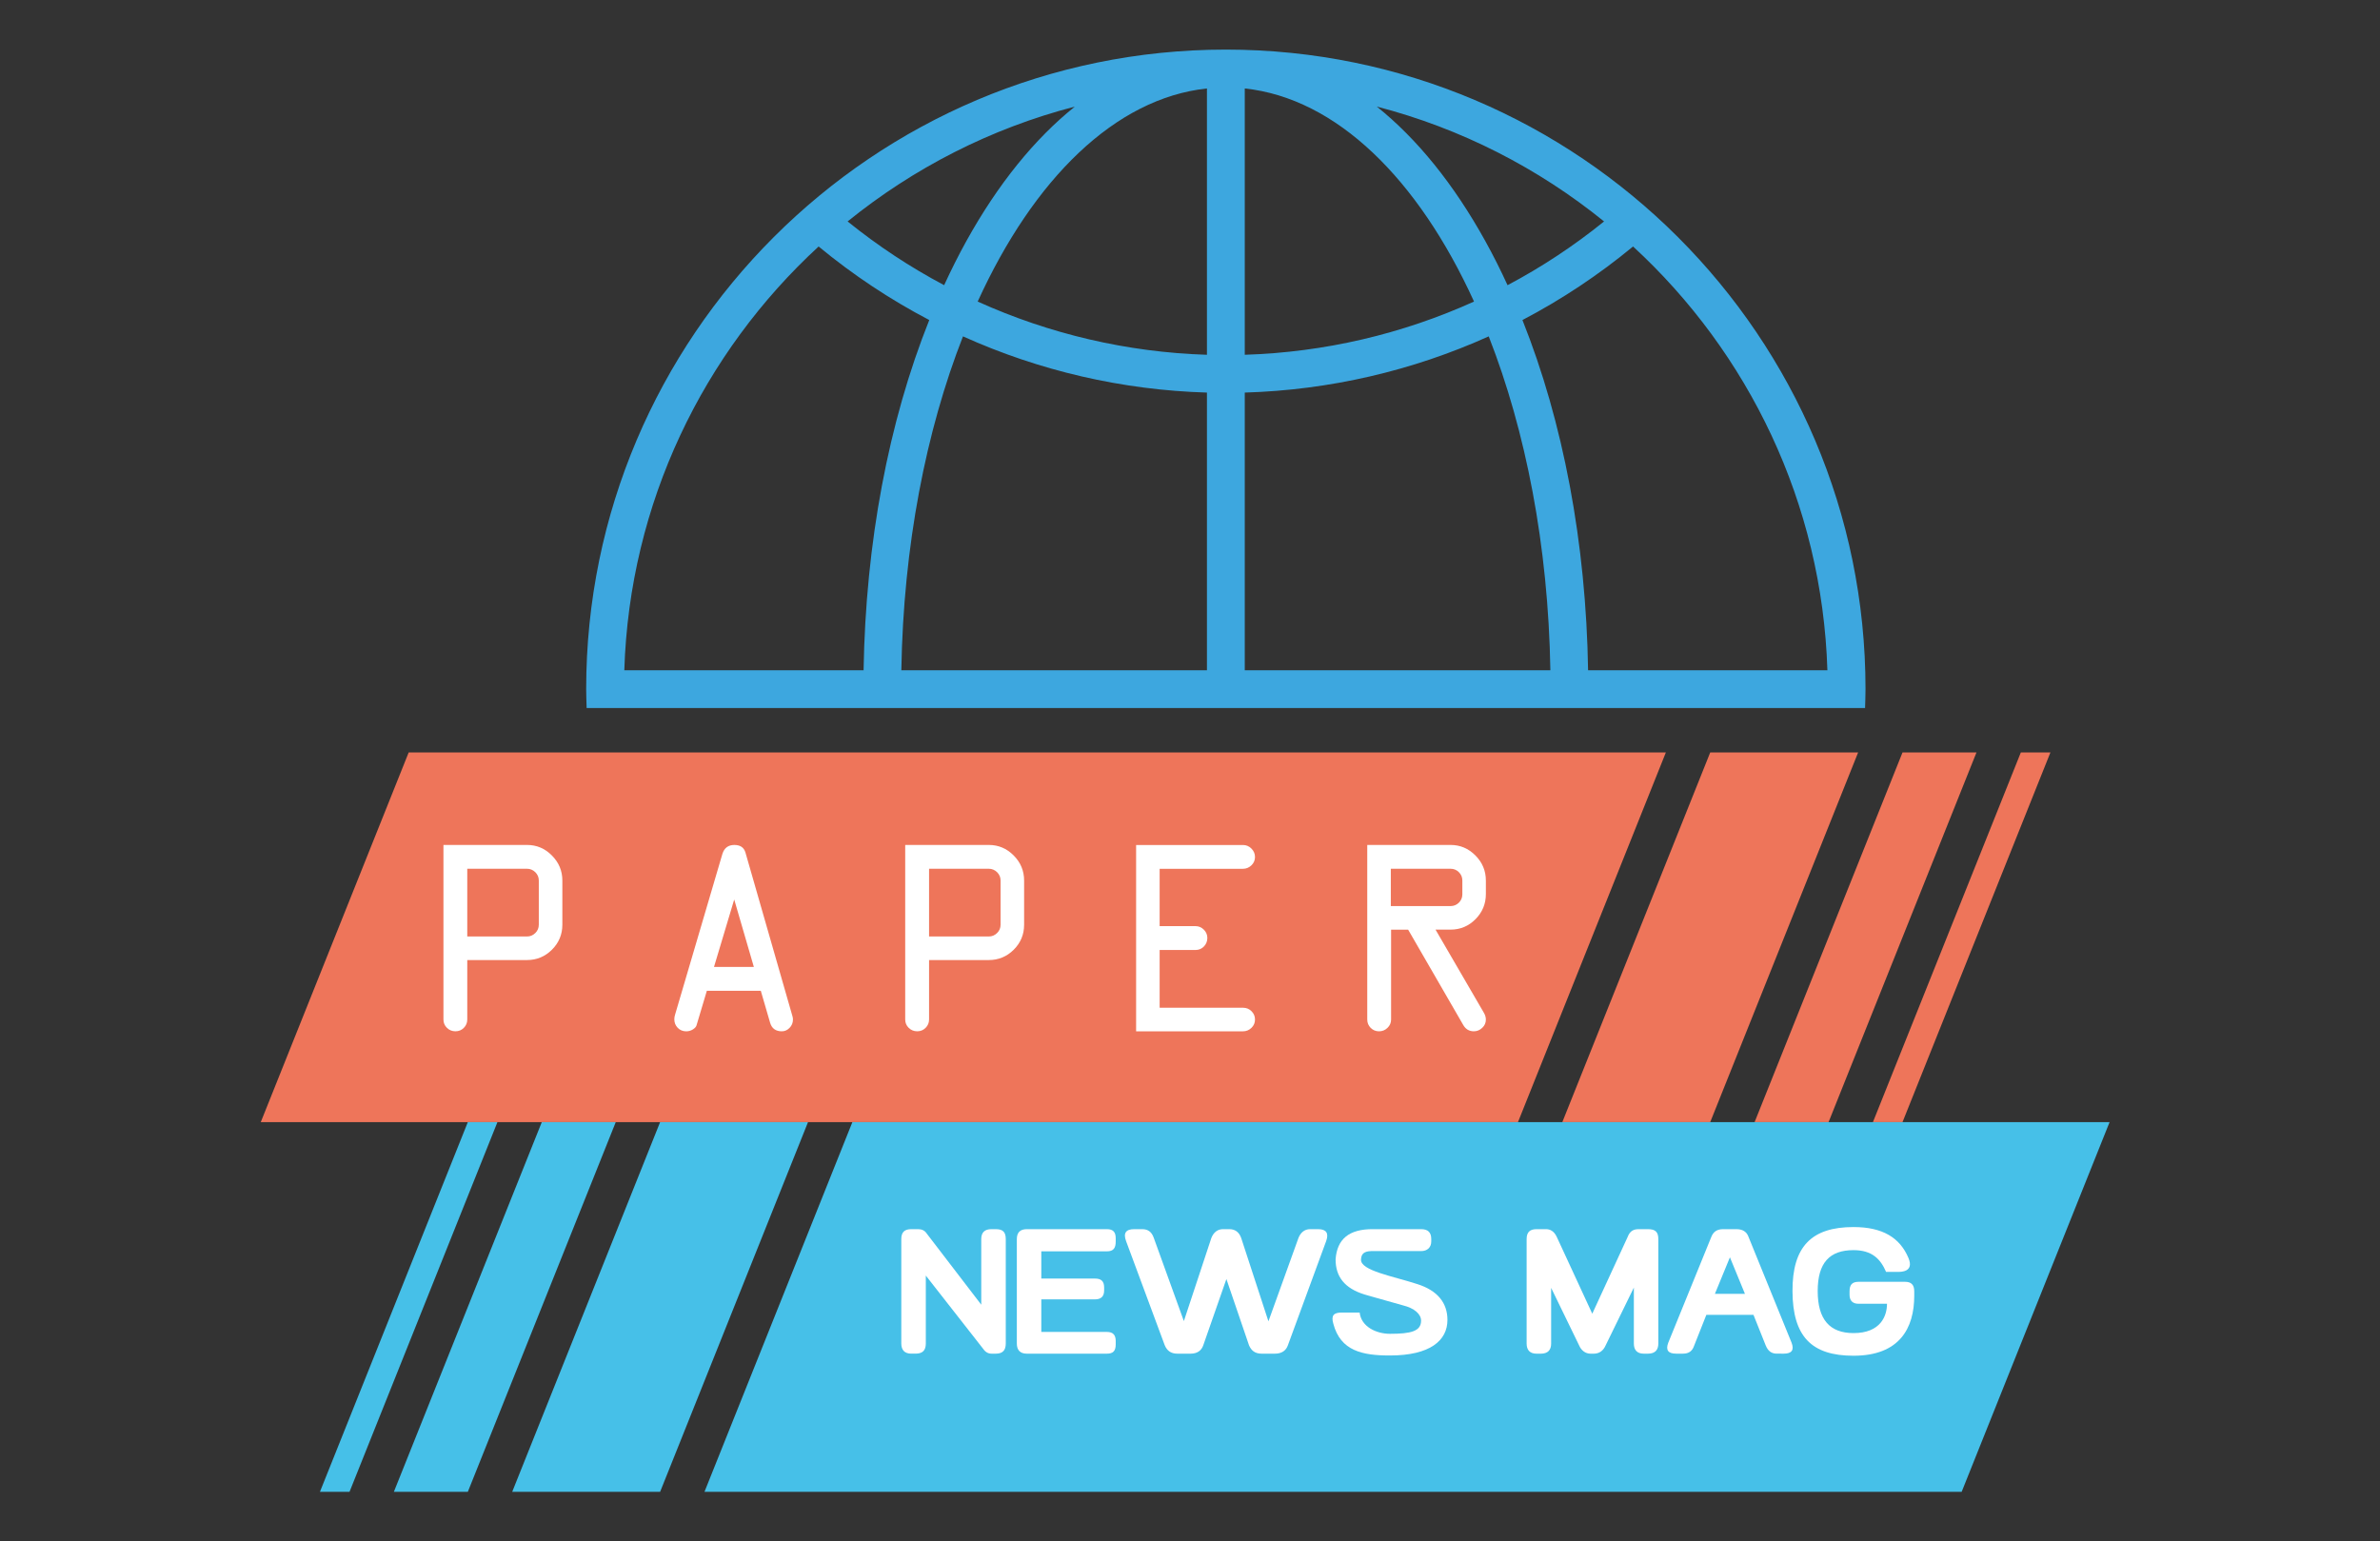 <?xml version="1.0" encoding="utf-8"?>
<!-- Generator: Adobe Illustrator 16.0.0, SVG Export Plug-In . SVG Version: 6.00 Build 0)  -->
<!DOCTYPE svg PUBLIC "-//W3C//DTD SVG 1.1//EN" "http://www.w3.org/Graphics/SVG/1.1/DTD/svg11.dtd">
<svg version="1.1" id="Calque_1" xmlns:x="http://ns.adobe.com/Extensibility/1.0/" xmlns:i="http://ns.adobe.com/AdobeIllustrator/10.0/" xmlns:graph="http://ns.adobe.com/Graphs/1.0/"
	 xmlns="http://www.w3.org/2000/svg" xmlns:xlink="http://www.w3.org/1999/xlink" x="0px" y="0px" width="123.5px" height="80px"
	 viewBox="0 0 123.5 80" enable-background="new 0 0 123.5 80" xml:space="preserve">
<rect x="0" y="0" width="123.5" height="80" fill="#333333" stroke="none"/>
<g>
	<g>
		<g>
			<path fill="#3DA7DF" d="M-239.171,154.113c-0.03,0.032-0.084,0.061-0.11,0.095c-0.094,0.128-0.102,0.31-0.254,0.399
				c-0.102,0.06-0.235-0.072-0.241-0.137c-0.003-0.033,0.017-0.068,0.031-0.092c0.002-0.004,0.179-0.428-0.032-0.873
				c-0.11-0.233-0.291-0.449-0.529-0.156c-0.104,0.129-0.213,0.262-0.34,0.275c-0.174-0.008-0.096-0.223,0.02-0.317
				c0.01-0.008,0.025-0.018,0.036-0.025c0.058-0.039,0.131-0.042,0.189-0.081c0.174-0.117,0.304-0.292,0.499-0.383
				c0.001,0,0.142-0.045,0.281,0.021c0.023,0.01,0.045,0.039,0.056,0.063c0.019,0.045,0.02,0.051,0.033,0.238
				c0.011,0.161,0.061,0.39,0.166,0.545c0.036,0.054,0.098,0.115,0.147,0.157c0.029,0.024,0.105,0.089,0.097,0.175
				C-239.125,154.05-239.148,154.091-239.171,154.113z M-229.06,173.029c0.005-0.8,0.005-0.8-4.262-2.563
				c-1-0.414-0.651-1.914-1.788-2.219c-0.944-0.251-1.275-1.233-2.034-1.707c-0.055-0.033-0.15-0.018-0.214-0.025
				c-0.895-0.109-1.7-1.137-2.684-0.327c-0.334,0.275-0.431,0.71-0.692,1.034c-0.197-0.006-0.197-0.006-0.575-0.287
				c-0.135,0.042-0.315,0.101-0.451,0.146c-0.818-0.652,0.276-1.88-0.744-2.472c-0.156-0.016-0.159-0.016-0.159-0.016
				c-0.001,0,0,0,0,0c-0.001,0,0,0,0,0c-0.001,0,0,0,0,0c-0.001,0,0,0,0,0c-0.001,0,0,0,0,0c-0.001,0,0,0,0,0c-0.001,0,0,0,0,0
				c-0.066-0.016-0.157-0.035-0.223-0.049c-0.363-0.658,0.22-1.238,0.154-1.871c-0.799-0.477-1.596,1.525-1.87,0.636
				c-0.452-1.474,0.269-2.543,0.966-3.578c0.058,0.025,0.135,0.059,0.192,0.084c0.12-0.063,0.261-0.193,0.326-0.312
				c0.003,0.136,0.042,0.32,0.102,0.441c0.077,0.016,0.178,0.036,0.254,0.052c0.068-0.116,0.13-0.288,0.16-0.419
				c1.052-0.621,0.855,1.521,1.568,2.063c0.737-1.11-0.249-2.854,1.341-3.65c0.149-0.075,0.324-0.223,0.434-0.349
				c0.663-0.755,0.997-1.78,1.913-2.328c0.114-1.012,1.854-1.682,1.872-1.688c-0.137,0.327-0.463,0.471-0.691,0.709
				c0.007,0.063,0.016,0.147,0.022,0.21c0.401-0.002,1.281-0.58,1.418-0.766c-0.122-0.305-0.473-0.369-0.646-0.62
				c0.049-0.128,0.115-0.298,0.167-0.425c-0.047-0.045-0.11-0.105-0.158-0.15c-0.21,0.035-0.21,0.035-0.67,0.251
				c0.923-0.874,3.252-0.056,3.228-1.796c-0.119-0.045-0.287-0.082-0.414-0.094c0.05-0.054,0.117-0.125,0.167-0.178
				c-0.01-0.066-0.022-0.153-0.033-0.219c-0.063-0.023-0.148-0.053-0.212-0.076c-0.193-0.447-0.158-1.086-0.094-1.543
				c-0.401,0.043-0.608,0.613-1.102,0.41c0.002-0.277,0.002-0.277,0.281-0.612c-0.053-0.283-0.053-0.283-0.791-0.798
				c-0.196,0.094-0.492,0.234-0.738,0.879c-0.48,1.256-2.294,3.058-2.306,3.059c-0.049-0.229-0.049-0.229,0.42-1.165
				c-0.394-0.185-0.568-0.604-0.907-0.848c-0.034-0.24,0.062-0.479,0.009-0.72c0.504-0.744,2.883-2.191,3.153-2.354
				c0.056,0.031,0.131,0.072,0.188,0.104c0.54-0.161,1.084-0.779,1.096-1.124c-0.064-0.011-0.15-0.024-0.215-0.034
				c-0.197,0.145-0.382,0.281-0.957,0.753c0.064-0.126,0.165-0.288,0.249-0.401c-0.051-0.036-0.118-0.085-0.168-0.121
				c0.094-0.311,0.094-0.311,0.373-0.599c-0.026-0.052-0.063-0.121-0.089-0.173c-0.495,0.262-0.733,0.816-1.229,1.078
				c-0.054-0.035-0.126-0.083-0.181-0.118c-0.392,0.183-0.392,0.183-0.639,0.232c-0.106-0.075-0.261-0.16-0.383-0.206
				c-0.117,0.09-0.272,0.213-0.387,0.305c-0.009-0.065-0.022-0.154-0.032-0.221c-0.062,0.01-0.144,0.023-0.206,0.034
				c0.033-0.065,0.076-0.152,0.108-0.218c-0.104-0.069-0.22-0.203-0.271-0.317c-0.063-0.015-0.146-0.035-0.208-0.05
				c0-0.063,0-0.146-0.001-0.209c-0.142,0.069-0.324,0.178-0.456,0.263c0.059-0.054,0.138-0.126,0.197-0.18
				c-0.236,0.067-0.393,0.112-0.913,0.495c-0.027-0.126-0.022-0.305,0.007-0.43c-0.059-0.024-0.137-0.057-0.195-0.082
				c0.043-0.046,0.1-0.108,0.143-0.154c-0.141,0.01-1.492,0.244-5.417,4.949c-0.194,0.252-0.264,0.346-0.333,0.439
				c-0.05,0.069-0.101,0.139-0.15,0.208l0.003-0.005c1-1.282,2.194-2.396,2.245-2.443c-0.212,0.264-0.476,0.479-0.694,0.736
				c0.219-0.121,0.219-0.121,0.719-0.613c-4.598,10.594-4.598,10.594-3.581,13.493c0.064,0,0.149-0.001,0.213-0.001
				c0.091-0.691-0.07-1.373-0.093-2.06c0.393,1.052,0.001,2.228,0.521,3.259c0.642,1.273,1.042,1.322,1.837,1.418
				c2.154,2.784,2.154,2.784,2.777,3.118c0.044-0.057,0.104-0.133,0.148-0.19c0.062,0.013,0.145,0.029,0.207,0.041
				c0.216,0.415,0.533,1.183,0.226,1.654c-1.046,1.606-0.233,3.061-0.223,3.07c0.03,0.029,3.567,4.522,3.702,4.888
				c0.097,0.266,0.466,1.726,0.468,1.734c0.097,0.556,1.071,5.489,5.331,7.666c0.009,0,0.018,0,0.027,0c0.009,0,0.018,0,0.027,0
				s0.018,0,0.027,0s0.018,0,0.027,0c0.009,0,0.019,0,0.028,0c0.009,0,0.018,0,0.027,0c0.009,0,0.018,0,0.027,0
				c0.009,0,0.019,0,0.028,0c0.002-0.063,0.004-0.147,0.006-0.21c-1.246-0.793-1.199-2.432-2.213-3.376
				c0.131,0.03,0.315,0.04,0.449,0.021c-0.052-0.161-0.104-0.384-0.115-0.553c0.616-0.341,0.616-0.341,0.369-1.205
				c0.353,0.007,0.717,0.015,1.089-1.813c0.088-0.438-0.059-0.918,0.249-1.313c0.304-0.391,0.954-0.016,1.196-0.543
				c0.032-0.069,0.081-0.161,0.102-0.235c0.397-1.425,0.237-2.19,0.185-2.442C-230.298,174.137-229.103,173.872-229.06,173.029z"/>
			<path fill="#3DA7DF" d="M-223.913,142.439c-0.013,0.102-0.164,0.142-0.728,0.288c0.039,0.016,0.158,0.062,0.171,0.094
				c0.093,0.234-0.368,0.179-0.323,0.427c0.013,0.066,0.106,0.061,0.143,0.058c0.185-0.013,0.264,0.028,0.299,0.155
				c0.05,0.179-0.279,0.181-0.192,0.346c0.065,0.123,0.306,0.097,0.282,0.284c-0.02,0.161-0.61,0.544-0.616,0.548
				c-0.107,0.059-0.199-0.082-0.307-0.022c-0.035,0.02-0.09,0.122,0.045,0.167c0.629,0.211,0.33,0.545,0.286,0.567
				c-0.097,0.05-0.202-0.023-0.363-0.134c-0.159-0.109-0.202-0.139-0.295-0.113c-0.078,0.022-0.183,0.15-0.067,0.215
				c0.19,0.104,0.686,0.006,0.58,0.293c-0.002,0.004-0.686,0.533-0.911,0.591c-0.1,0.025-0.3,0.058-0.52-0.014
				c-0.231-0.075-0.24-0.06-0.468,0.35c-0.147,0.263-0.232,0.276-0.894,0.376c-0.424,0.063-0.424,0.063-0.48,0.109
				c-0.159,0.133-0.122,0.367-0.263,0.508c-0.174,0.172-0.174,0.172-0.633,0.932c-0.183,0.304-0.312,0.35-0.414,0.354
				c-0.059,0.003-0.723-0.402-0.77-0.551c-0.063-0.203-0.155-1.547,0.013-1.871c0.159-0.305,0.574-0.307,0.731-0.613
				c0.061-0.117,0.033-0.148-0.004-0.19c-0.069-0.078-0.187-0.038-0.259-0.108c0.027-0.202,0.426-0.127,0.344-0.341
				c-0.081-0.027-0.157,0.04-0.238,0.013c-0.14-0.454,0.697-1.229,0.077-1.333c-0.292-0.05-0.811,0.274-0.877-0.139
				c-0.045-0.276,0.469-0.026,0.512-0.304c-0.145-0.045-0.281,0.029-0.422,0.033c-0.009-0.01-0.02-0.021-0.029-0.029
				c0.011-0.023,2.474-1.285,2.72-1.086c0.224-0.088,0.224-0.088,0.232-0.082c0.005,0.057-0.022,0.115,0.004,0.172
				c0.184,0.001,0.356-0.301,0.527-0.113c0.011,0,0.026-0.001,0.037-0.001c0.164-0.196,0.164-0.196,0.188-0.205
				c0.043-0.019,0.076-0.011,0.168,0.021c0.041,0.015,0.077,0.028,0.118,0.013c0.196-0.072,0.365-0.203,0.566-0.264
				c0.017,0,0.034,0,0.051,0c0.017,0,0.034,0,0.051,0c0.017,0,0.034,0,0.051,0c0.017,0,0.034,0,0.051,0c0.017,0,0.034,0,0.051,0
				c0.017,0,0.034,0,0.051,0c0.017,0,0.034,0,0.052,0c0.017,0,0.034,0,0.051,0c0.056,0.091,0.028,0.113,0.01,0.129
				c-0.082,0.07-0.198,0.045-0.283,0.103c0.282,0.068,1.048-0.308,0.855,0.049c-0.041,0.011-0.041,0.011-0.509,0.088
				c0.182,0.028,0.182,0.028,0.225,0.165c0.128,0.037,0.295-0.197,0.368-0.039c-0.027,0.074-0.092,0.123-0.123,0.193
				c0.007,0.01,0.015,0.021,0.021,0.03C-224.614,142.541-223.89,141.939-223.913,142.439z"/>
			<path fill="#3DA7DF" d="M-205.69,160.855c-0.122-0.09-0.171,0.037-0.205,0.129c-0.141,0.371-0.228,0.412-0.318,0.426
				c-0.063-0.011-0.101-0.018-0.19-0.135c-0.127-0.166-0.161-0.379-0.279-0.549c-0.188-0.27-0.449-0.477-0.629-0.753
				c-0.244-0.376-0.281-0.433-0.168-0.517c0.069-0.051,0.152-0.031,0.191-0.006c0.091,0.059,0.111,0.1,0.207,0.291
				c0.116,0.231,0.357,0.642,0.668,0.794c0.245,0.12,0.445,0.044,0.521,0.015c0.061-0.022,0.086-0.006,0.089-0.004
				c0.009,0.008,0.021,0.016,0.03,0.023c0.037,0.029,0.059,0.123,0.098,0.295C-205.68,160.861-205.685,160.857-205.69,160.855z
				 M-206.747,154.047c0.022,0.114,0.084,0.217,0.103,0.332c0.009,0.061-0.021,0.066-0.041,0.069
				c-0.11-0.005-0.317-0.052-0.458-0.312c-0.069-0.127-0.208-0.638-0.108-0.738c0,0,0.086-0.07,0.2,0.075
				c0.007,0.009,0.025,0.034,0.052,0.085c0.045,0.084,0.079,0.174,0.12,0.26c0.024,0.053,0.04,0.078,0.052,0.1
				C-206.802,153.961-206.757,153.993-206.747,154.047z M-207.373,156.582c0.028,0.229-0.111,0.322-0.206,0.326
				c-0.244-0.03-0.582-0.453-0.585-0.457c-0.117-0.176-0.098-0.303-0.086-0.379c0.033-0.223,0.068-0.453-0.292-0.781
				c-0.224-0.203-0.501-0.457-0.806-1.018c-0.008-0.016-0.018-0.036-0.025-0.053c-0.139-0.32,0.199-0.809,0.262-0.852
				c0.006-0.004,0.58-0.084,0.533,0.361c-0.005,0.05-0.034,0.061-0.069,0.071c-0.17,0.056-0.14,0.364-0.107,0.544
				c0.024,0.129,0.105,0.295,0.357,0.358C-208.017,154.801-207.375,156.565-207.373,156.582z M-210.088,155.129
				c0.011,0.096-0.011,0.207-0.172,0.206c-0.358-0.003-0.669-0.103-0.921-0.299c-0.085-0.065-0.213-0.164-0.392-0.126
				c-0.219,0.046-0.413,0.169-0.633,0.213c-0.16,0.031-0.363,0.041-0.556,0.023c-0.002,0-0.058-0.006-0.102-0.041
				c-0.179-0.141-0.124-0.85-0.122-0.881c0.01-0.121,0.01-0.121,0.139-0.164c0.11-0.037,0.11-0.037,0.097-0.574
				c0-0.013,0-0.013,0.031-0.182c0.078,0.025,0.089,0.037,0.146,0.148c0.068,0.134,0.263,0.156,0.287,0.328
				c0.02,0.135-0.169,0.229-0.07,0.377c0.069,0.105,0.169,0.105,0.32,0.105c0.335-0.006,0.581-0.223,0.474-0.352
				c-0.098-0.114-0.374-0.117-0.315-0.32c0.034-0.123,0.096-0.146,0.492-0.297c0.018,0.02,0.037,0.038,0.055,0.057
				c-0.176,0.264-0.272,0.471,0.092,0.748c0.774,0.588,0.774,0.588,0.88,0.641c0.03,0.015,0.069,0.037,0.094,0.059
				C-210.129,154.922-210.095,155.059-210.088,155.129z M-200.365,162.533c-0.917-7.646-5.291-14.229-11.513-18.141l0,0
				c0.11,0.073,0.256,0.17,0.365,0.244c-1.532-0.879-1.532-0.879-2.694-1.323c-0.002,0.001-0.004,0.003-0.006,0.005
				c0.217,0.146,0.217,0.146,0.605,0.381c-0.046,0.037-0.106,0.086-0.151,0.124c0.111,0.247,0.111,0.247,0.633,0.57
				c-0.059,0-0.138,0-0.197,0c0.105,0.146,0.105,0.146,0.92,0.667c-0.169-0.057-0.169-0.057-0.579-0.245
				c0.086,0.104,0.208,0.236,0.31,0.325c-0.237-0.111-0.237-0.111-0.741-0.458c0.102,0.123,0.102,0.123,1.815,1.276
				c-0.06-0.015-0.141-0.034-0.201-0.049c0.136,0.246,0.337,0.448,0.47,0.697c-0.063-0.011-0.145-0.024-0.206-0.035
				c-0.185-0.725-2.769-2.306-2.794-2.32c0.059,0.07,0.059,0.07,1.909,1.718c-0.75-0.395-0.828-0.437-1.606-0.58
				c0.21,0.3,0.598,0.343,0.848,0.585c-0.099-0.061-0.239-0.127-0.35-0.162c-0.081,0.061-0.081,0.061-0.56,0.184
				c-0.028,0.122-0.069,0.283-0.104,0.404c-0.253-0.097-0.423-0.314-0.651-0.446c-0.055,0.019-0.127,0.044-0.182,0.063
				c0.199,0.21,0.419,0.399,0.614,0.613c-0.113,0.015-0.263,0.074-0.354,0.145c-0.006,0.062-0.015,0.143-0.021,0.203
				c-0.067,0.018-0.158,0.04-0.226,0.057c0.034,0.125,0.132,0.277,0.222,0.369c-0.182-0.092-0.4-0.221-0.7-0.594
				c0.109-0.039,0.266-0.063,0.381-0.057c0.043-0.042,0.101-0.099,0.144-0.142c-0.421-1.071-1.58-0.903-2.347-1.395
				c-0.121,0.036-0.121,0.036-0.572-0.065c-0.032,0.048-0.075,0.111-0.107,0.159c-0.122,0.011-0.283,0.042-0.401,0.078
				c0.084,0.116,0.188,0.282,0.238,0.417c-1.14,1.492-2.701,3.537-0.803,3.674c0.697,0.051,0.697,0.051,1.636,0.873
				c0.058-0.017,0.135-0.039,0.192-0.057c0.068-0.126,0.068-0.126-0.08-3.32c0.104-0.032,0.26-0.027,0.362,0.01
				c-0.017,1.559-0.017,1.559,0.857,1.85c0.035,0.384,0.082,0.441,0.242,0.635c-0.115-0.022-0.271-0.049-0.387-0.066
				c-0.011,0.332,0.161,0.645,0.097,0.981c-1.67,0.747-1.687,0.684-2.105-0.941c-0.06-0.016-0.138-0.036-0.196-0.052
				c-0.044,0.041-0.103,0.096-0.146,0.137c0.017,0.058,0.04,0.135,0.057,0.191c-0.091,0.094-0.189,0.244-0.232,0.367
				c0.134,0.211,0.309,0.391,0.441,0.602c-0.017,0.059-0.038,0.136-0.054,0.193c-0.753,0.345-1.014,1.359-1.962,1.436
				c-0.046-0.004-0.046-0.004-0.046-0.004l0,0l0,0l0,0l0,0l0,0l0,0l0,0c-0.101,0.229-0.101,0.229-0.516,0.38
				c-0.021,0.056-0.049,0.129-0.07,0.184c1.458,1.505,0.865,1.661,0.381,1.621c-1.323-0.109-1.323-0.109-1.361-0.057
				c-0.096,0.129-0.198,1.918-0.118,2.059c0.017,0.028,1.8,2.497,3.315-1.535c0.045-0.12,0.081-0.302,0.169-0.395
				c0.302,0.06,0.302,0.06,1.253-0.181l1.791,1.734c-0.074,0.191-0.271,0.29-0.361,0.469c0.117,0.128,0.117,0.128,1.058-0.861
				c-0.535-0.68-1.502-0.929-1.816-1.826c0.051-0.035,0.118-0.083,0.169-0.119c1.021,0.884,1.453,2.295,2.675,3
				c0.252-0.074,0.278-0.082,0.413-0.426c-0.232-0.449-0.452-0.874,0.217-0.803c0.729,1.514,0.729,1.514,1.605,1.561
				c1.628,0.088,0.69,1.701,0.68,1.717c-3.007-0.668-3.007-0.668-3.234,0.074c-0.06,0.025-0.139,0.057-0.198,0.082
				c-0.088-0.041-2.142-0.982-2.054-1.222c0.375-1.026-0.416-1.007-0.993-0.993c-0.172-0.007-0.173-0.007-0.174-0.007
				c0,0-0.001,0-0.002,0s-0.002,0-0.003,0c0,0-0.001,0-0.002,0s-0.002,0-0.002,0c-0.001,0-0.002,0-0.002,0c-0.002,0-0.003,0-0.003,0
				c-0.001,0-0.002,0-0.003,0c-6.478,0.142-6.548,8.447-6.464,8.529c-0.224,2.587,3.014,4.375,5.328,2.942
				c1.41-0.873,2.563,1.3,2.078,2.086c-0.218,0.353-0.21,0.483,0.371,1.195c0.71,0.87,0.098,3.354,0.086,3.371
				c-0.291,0.453-0.291,0.453-0.214,4.956c0.007,0.415-0.264,0.817-0.059,1.243c0.035,0.071,0.111,0.149,0.158,0.214
				c1.042-0.152,2.469-0.359,3.574-2.07c0.052-0.081,1.296-2.274,1.3-2.283c0.333-0.745,1.271-0.883,1.619-1.612
				c0.566-1.185,0.199-2.546,0.707-3.741c0.506-1.193,1.743-1.871,2.193-3.104c0.765-2.097,0.765-2.097,0.523-2.535
				c-0.551-0.059-1.183,0.727-1.634,0.102c-1.373-1.9-1.787-4.231-2.831-6.279c0.552,0.404,0.987,0.724,1.685,2.547l1.337,3.466
				c1.973-1.028,2.57-2.365,2.576-2.378c0.003-0.008,0.228-1.268,0.188-1.451c-0.098-0.46-0.628-0.633-0.727-1.092
				c0.496,0.365,1.168,0.115,1.663,0.48c0.419,0.311,0.231,0.949,0.672,1.248c0.101,0.068,0.27,0.098,0.39,0.122
				c0.146,0.667,0.146,0.667,0.687,4.579c0.061-0.02,0.14-0.046,0.199-0.066l0.876-5.254c0.358,0.763,0.432,1.545,0.504,2.303
				c0.035-0.051,0.082-0.118,0.117-0.168c0.408,1.797-0.035,3.59-0.028,5.385l-0.001,0.103c0.076-0.212,0.076-0.212,0.257-3.813
				c0.075,0.276,0.096,0.729,0.062,1.343c0.026-0.133,0.054-0.312,0.063-0.446c0.021-0.435,0.028-0.793,0.028-1.152
				c0-0.402-0.011-0.805-0.029-1.203l0,0C-200.259,163.734-200.533,161.943-200.365,162.533z"/>
			<path fill="#3DA7DF" d="M-231.818,146.742c-0.08,0.1-0.203,0.217-0.294,0.307c-0.302,0.297-0.346,0.063-0.385-0.143
				c-0.03-0.161-0.047-0.25-0.157-0.214c-0.076,0.024-0.293,0.253-0.153,0.371c0.394,0.336-0.201,0.85-0.208,0.854
				c-0.147,0.088-0.208-0.029-0.329-0.264c-0.026,0.158,0.077,0.323-0.031,0.475c-0.001,0.004-0.194,0.242-0.335,0.041
				c-0.134-0.191-0.209-0.416-0.355-0.6c-0.034-0.043-0.086-0.092-0.196-0.094c-0.14-0.004-0.253,0.105-0.395,0.094
				c-0.044-0.004-0.134-0.012-0.127-0.137c0.009-0.159,0.111-0.366,0.55-0.449c0.249-0.047,0.445-0.084,0.734-0.332
				c0.254-0.219,0.294-0.401,0.299-0.47c0.006-0.081-0.034-0.103-0.061-0.118c-0.061-0.035-0.131,0.006-0.192-0.024
				c-0.049-0.163,0.288-0.343,0.1-0.43c-0.137-0.063-0.268,0.022-0.402,0.017c-0.146-0.006-0.283-0.059-0.428-0.068
				c-0.01,0-0.023,0-0.033,0c-0.087-0.002-0.177,0.021-0.211,0.029c0.24-0.561,0.24-0.561,0.362-0.675
				c0.528-0.495,0.905-0.515,0.909-0.515c0.003,0.006,0.008,0.014,0.011,0.02c-0.076,0.188-0.342,0.176-0.4,0.382
				c0.037,0.058,0.087,0.015,0.195-0.089c0.158-0.148,0.396-0.327,0.637-0.332c0.126,0.012,0.126,0.012-0.272,0.457
				c0.437-0.279,0.797-0.25,0.75-0.076c-0.083,0.312-0.088,0.33,0.199,0.48c0.247,0.129,0.172,0.336,0.163,0.358
				c-0.073,0.181-0.269,0.273-0.334,0.46c-0.017,0.046-0.012,0.118,0.103,0.198c0.12,0.085,0.294,0.077,0.38,0.221
				C-231.675,146.563-231.765,146.676-231.818,146.742z"/>
			<path fill="#3DA7DF" d="M-228.382,142.238c-0.016,0.014-0.043,0.031-0.074,0.047c-0.007,0.002-0.017,0.008-0.024,0.01
				c-0.163,0.063-0.348,0.005-0.504,0.098c-0.173,0.104-0.292,0.277-0.477,0.365c-0.269,0.127-0.269,0.127-0.533,0.115
				c-0.132-0.006-0.324,0.11-0.478,0.204c-0.018,0.011-0.042,0.024-0.059,0.036c-0.197,0.118-0.436,0.146-0.626,0.28
				c-0.069,0.048-0.105,0.105-0.151,0.179c-0.05,0.078-0.166,0.15-0.345,0.217c-0.33,0.119-0.917,0.115-0.905-0.04
				c0.003-0.047,0.086-0.171,0.175-0.226c0.314-0.189,0.722-0.15,1.005-0.414c0.333-0.313,0.333-0.313,0.39-0.313
				c0.031,0.088,0.031,0.088,0.036,0.091c0.111-0.036,0.188-0.138,0.305-0.162c0.099-0.021,0.203-0.02,0.298-0.058
				c0.056-0.023,0.101-0.053,0.163-0.092c-0.751,0.174-0.83,0.191-0.719-0.002c0.183-0.318,0.786-0.381,0.812-0.374
				c0.004,0.024-0.005,0.048-0.006,0.073c0.012,0.008,0.032,0.016,0.046,0.012c0.126-0.029,0.234-0.103,0.356-0.143
				c0.077-0.025,0.154,0.02,0.231-0.002c0.045-0.012,0.087-0.031,0.132-0.043c-0.004,0.018-0.01,0.04-0.013,0.059
				c0.005,0.004,0.013,0.011,0.019,0.016c0.175-0.014,0.332-0.113,0.51-0.115c0.148,0.004,0.448,0.04,0.496,0.057
				C-228.313,142.134-228.297,142.167-228.382,142.238z"/>
			<path fill="#3DA7DF" d="M-235.949,145.461c-0.103,0.061-0.234,0.074-0.31,0.182c-0.12,0.172-0.181,0.258-0.378,0.283
				c-0.67,0.085-0.946,0.054-0.948,0.054c-0.155-0.036-0.092-0.295-0.091-0.298c0.016-0.039,0.078-0.107,0.176-0.161
				c0.122-0.067,0.261-0.092,0.386-0.151c-0.177-0.022-0.181-0.023-0.184-0.043c-0.007-0.041,0.09-0.121,0.148-0.166
				c0.047-0.035,0.089-0.061,0.13-0.078c0.097-0.042,0.209-0.043,0.3-0.104c0.215-0.145,0.215-0.145,0.265-0.166
				c0.003-0.002,0.396-0.151,0.458-0.151c0.002,0.004,0.005,0.009,0.007,0.014c-0.019,0.04-0.052,0.07-0.074,0.108
				c0.004,0,0.008,0.002,0.012,0.003c0.159-0.087,0.167-0.085,0.199-0.075c-0.014,0.068-0.074,0.113-0.085,0.183
				c0.004,0.003,0.01,0.009,0.014,0.012c0.285-0.228,0.385-0.291,0.492-0.31c0.001,0,0.147,0.015-0.014,0.15
				c-0.383,0.321-0.462,0.388-0.447,0.524C-235.877,145.42-235.877,145.42-235.949,145.461z"/>
			<path fill="#3DA7DF" d="M-219.551,151.529c-0.037,0.184-0.172,0.377-0.32,0.461c-0.063,0.033-0.15,0.07-0.218,0.09
				c-0.181,0.054-0.372,0.041-0.554,0.089c-0.104,0.027-0.191,0.091-0.288,0.134c-0.063,0.027-0.162,0.005-0.212-0.078
				c-0.021-0.032-0.024-0.069-0.024-0.076c0.002-0.03,0.005-0.041,0.021-0.061c0.103-0.124,0.136-0.189,0.106-0.428
				c-0.033-0.287-0.044-0.47-0.028-0.543c0.023-0.113,0.085-0.135,0.187-0.172c0.189-0.066-0.014-0.271-0.165-0.303
				c-0.152-0.033-0.271,0.079-0.306,0.201c-0.036,0.131,0.035,0.268-0.02,0.397c-0.059,0.14-0.223,0.263-0.277,0.302
				c-0.023,0.018-0.583,0.432-0.751,0.085c-0.111-0.231-0.037-0.756,0.066-0.875c0.114-0.13,0.704-0.358,0.979-0.323
				c-0.173-0.186-0.173-0.186-0.199-0.226c-0.087-0.129,0.031-0.302-0.092-0.423c-0.091-0.089-0.295-0.053-0.298-0.23
				c-0.002-0.072-0.006-0.242,0.565-0.262c0.203,0.004,0.314,0.006,0.616,0.375c0.044,0.053,0.094,0.129,0.13,0.186l0.64,1.046
				C-219.878,151.13-219.479,151.173-219.551,151.529z"/>
			<path fill="#3DA7DF" d="M-207.722,175.22c-0.011,0.023-0.027,0.054-0.04,0.075c-0.013,0.022-0.031,0.051-0.045,0.073
				c-0.295,0.468-0.479,1.005-0.884,1.403c-0.055,0.054-0.07,0.096-0.103,0.236c-0.047,0.209-0.228,0.599-0.513,0.961
				c-0.361,0.462-0.882,0.781-0.951,0.485c-0.016-0.064,0.159-0.828,0.161-0.834c0.107-0.289,0.353-0.57,0.499-0.738
				c0.052-0.058,0.073-0.119,0.082-0.161c0.037-0.159,0.024-0.324,0.063-0.483c0.028-0.111,0.087-0.257,0.146-0.355
				c0.262-0.445,0.812-0.575,1.093-0.999c0.146-0.22,0.211-0.486,0.394-0.686c0.021-0.022,0.063-0.032,0.092-0.038
				C-207.507,174.209-207.647,175.058-207.722,175.22z"/>
			<path fill="#3DA7DF" d="M-215.299,143.715c0.052,0.045,0.037,0.058,0.023,0.07c-0.13,0.117,0.03,0.52,0.063,0.599
				c0.053,0.124,0.307,0.53,0.77,0.753c0.095,0.047,0.224,0.109,0.302,0.235c0.026,0.043,0.035,0.083-0.079,0.085
				c-0.24,0.004-0.689-0.309-0.915-0.507c-0.176-0.153-0.261-0.253-0.289-0.288c-0.005-0.006-0.494-0.639-0.47-0.67
				c0.03-0.037,0.03-0.037,0.032-0.177c0.002-0.068,0.024-0.109,0.134-0.104c0.003,0.001,0.007,0.001,0.009,0.001
				c0.085,0,0.035-0.074,0.016-0.102c-0.03-0.045-0.046-0.074,0.005-0.08C-215.508,143.538-215.301,143.713-215.299,143.715z"/>
			<path fill="#3DA7DF" d="M-200.795,171.029c-0.002,0.01-0.247,1.055-0.318,1.16c-0.001-0.006-0.002-0.014-0.001-0.021
				c0.063-0.688,0.232-1.359,0.323-2.044c0.083-0.623,0.114-0.856,0.029-1.359c-0.014-0.083-0.021-0.145-0.004-0.303
				c0.015-0.138,0.044-0.216,0.085-0.233c0.024,0.017,0.069,0.05,0.088,1.26c0,0.04,0,0.078-0.001,0.117
				c-0.036,0.409-0.144,0.807-0.189,1.214c0.003-0.007,0.003-0.007,0.067-0.223C-200.71,170.659-200.794,171.025-200.795,171.029z"
				/>
			<path fill="#3DA7DF" d="M-231.389,142.934c-0.701,0.539-0.785,0.279-0.784,0.275c0.002-0.018,0.024-0.047,0.03-0.054
				c0.006-0.008,0.015-0.018,0.021-0.024c0.048-0.051,0.112-0.084,0.156-0.139c0.019-0.025,0.014-0.06,0.034-0.084
				c0.016-0.021,0.037-0.047,0.109-0.097c0.053-0.036,0.589-0.336,0.733-0.349c0.089,0.009-0.004,0.23-0.252,0.434
				C-231.356,142.908-231.375,142.922-231.389,142.934z"/>
			<path fill="#3DA7DF" d="M-214.943,143.014c0.063,0.034,0.103,0.059,0.115,0.074c-0.002,0.002-0.004,0.004-0.005,0.006
				c-0.118-0.01-0.448-0.125-0.664-0.264c-0.002,0-0.089-0.057-0.11-0.06c-0.001,0.003-0.002,0.007-0.002,0.009
				c0.022,0.021,0.051,0.035,0.071,0.06c-0.003,0.003-0.005,0.005-0.007,0.007c-0.196-0.025-0.809-0.34-0.895-0.442
				c0.001-0.001,0.003-0.002,0.005-0.003C-216.282,142.424-215.163,142.897-214.943,143.014z"/>
			<path fill="#3DA7DF" d="M-239.925,163.23c-0.07,0.152-0.129,0.175-0.587,0.344c0.112,0.317,0.112,0.317,0.071,0.386
				c-0.006,0.011-0.155,0.247-0.387,0.129c-0.186-0.095-0.178-0.22-0.143-0.341c0.08-0.273,0.324-1.107-0.477-1.295
				c-0.259-0.062-0.513,0.031-0.771,0.027c0.152-0.404,0.352-0.449,0.542-0.462c0.377,0.003,0.712,0.202,0.962,0.375
				C-239.891,162.963-239.824,163.01-239.925,163.23z"/>
			<path fill="#3DA7DF" d="M-234.878,144.959c-0.206,0.191-0.505,0.357-0.511,0.162c0-0.003,0.021-0.253,0.194-0.387
				c0.01-0.008,0.023-0.017,0.034-0.023c0.065-0.037,0.102-0.043,0.129-0.021c0.019,0.014,0.033,0.018,0.05,0.014
				c0.042-0.008,0.094-0.063,0.132-0.103c0.094-0.097,0.173-0.168,0.279-0.219c0.056-0.027,0.123-0.042,0.199-0.042
				c0.06,0.004,0.105,0.024-0.121,0.219C-234.633,144.681-234.743,144.832-234.878,144.959z"/>
			<path fill="#3DA7DF" d="M-238.5,163.828c-0.047,0.17-0.173,0.174-0.381,0.179c-0.007,0-0.875,0.015-0.876,0.015
				c-0.157-0.019-0.257-0.07-0.298-0.153c-0.034-0.069-0.037-0.187,0.009-0.241c0.065-0.076,0.165-0.021,0.239-0.062
				c0.192-0.104,0.156-0.353,0.308-0.481c0.064-0.055,0.117-0.06,0.168-0.064c0.153,0.008,0.271,0.096,0.743,0.553
				C-238.527,163.632-238.465,163.705-238.5,163.828z"/>
			<path fill="#3DA7DF" d="M-234.629,143.601c-0.128,0.082-0.277,0.11-0.415,0.167c-0.145,0.061-0.282,0.137-0.426,0.197
				c-0.034,0.014-0.071,0.02-0.107,0.028c-0.016-0.013-0.038-0.017-0.053-0.032c0.007-0.066,0.27-0.225,0.379-0.274
				c0.042-0.019,0.815-0.28,0.854-0.284c0.002,0.001,0.004,0.001,0.006,0.002c0.001,0.002,0.003,0.004,0.004,0.006
				C-234.407,143.453-234.593,143.578-234.629,143.601z"/>
			<path fill="#3DA7DF" d="M-233.622,143.889c-0.32,0.248-0.452,0.261-0.591,0.274h0l0,0h0l0,0h0l0,0h0h0
				c-0.126-0.015-0.031-0.217,0.18-0.381c0.104-0.081,0.206-0.122,0.242-0.124c0.027,0.002,0.015,0.023-0.003,0.051
				c-0.021,0.033-0.034,0.063,0.008,0.055c0.021-0.003,0.049-0.014,0.059-0.018c0.093-0.037,0.234-0.094,0.264-0.066
				c0.008,0.007,0.038,0.047-0.113,0.174C-233.591,143.864-233.609,143.878-233.622,143.889z"/>
			<path fill="#3DA7DF" d="M-233.024,143.359c-0.124,0.083-0.216,0.092-0.275,0.092c-0.038-0.281,0.343-0.467,0.484-0.467
				c0.106,0.002,0.17,0.037-0.07,0.262C-232.948,143.304-232.995,143.34-233.024,143.359z"/>
			<path fill="#3DA7DF" d="M-214.564,143.123c0.234,0.123,0.229,0.139,0.228,0.148c-0.08,0.041-0.813-0.387-0.817-0.393
				c0.002,0,0.003-0.002,0.004-0.002C-215.058,142.887-214.85,142.975-214.564,143.123z"/>
		</g>
	</g>
	<path fill="#3190CF" d="M-225.156,140.58c-13.762,0-24.958,11.195-24.958,24.957c0,13.763,11.196,24.959,24.958,24.959
		c13.762,0,24.958-11.196,24.958-24.959C-200.198,151.775-211.394,140.58-225.156,140.58z M-200.703,165.287h-10.528
		c-0.03-5.496-1.056-10.573-2.77-14.677c1.808-0.903,3.51-2.026,5.065-3.358C-203.945,151.684-200.775,158.12-200.703,165.287z
		 M-224.905,141.087c4.157,0.14,7.857,3.737,10.271,9.278c-3.186,1.52-6.688,2.338-10.271,2.374V141.087z M-225.407,152.739
		c-3.583-0.036-7.084-0.854-10.271-2.374c2.413-5.541,6.114-9.139,10.271-9.278V152.739z M-225.407,153.24v12.047h-13.172
		c0.03-5.422,1.033-10.426,2.706-14.459C-232.626,152.371-229.058,153.204-225.407,153.24z M-225.407,165.789v12.045
		c-3.651,0.036-7.219,0.869-10.467,2.413c-1.673-4.034-2.675-9.038-2.706-14.458H-225.407z M-225.407,178.336v11.652
		c-4.157-0.14-7.858-3.737-10.271-9.279C-232.491,179.191-228.99,178.373-225.407,178.336z M-224.905,178.336
		c3.583,0.037,7.085,0.855,10.271,2.373c-2.413,5.542-6.113,9.14-10.271,9.279V178.336z M-224.905,177.834v-12.045h13.172
		c-0.03,5.42-1.032,10.424-2.705,14.458C-217.685,178.703-221.254,177.87-224.905,177.834z M-224.905,165.287V153.24
		c3.651-0.036,7.22-0.869,10.467-2.412c1.673,4.033,2.675,9.037,2.705,14.459H-224.905z M-209.318,146.918
		c-1.502,1.277-3.142,2.359-4.881,3.23c-1.888-4.309-4.55-7.479-7.605-8.837C-217.082,141.962-212.784,143.965-209.318,146.918z
		 M-236.113,150.148c-1.739-0.871-3.379-1.953-4.881-3.23c3.466-2.953,7.763-4.956,12.486-5.606
		C-231.563,142.67-234.225,145.84-236.113,150.148z M-241.377,147.252c1.556,1.332,3.259,2.455,5.066,3.358
		c-1.714,4.104-2.74,9.181-2.77,14.677h-10.529C-249.537,158.12-246.367,151.684-241.377,147.252z M-249.609,165.789h10.529
		c0.03,5.495,1.056,10.572,2.77,14.676c-1.807,0.902-3.51,2.026-5.066,3.358C-246.367,179.392-249.537,172.955-249.609,165.789z
		 M-240.994,184.157c1.502-1.277,3.142-2.358,4.881-3.23c1.888,4.309,4.55,7.479,7.605,8.836
		C-233.23,189.113-237.527,187.109-240.994,184.157z M-214.199,180.927c1.739,0.872,3.379,1.953,4.88,3.229
		c-3.465,2.953-7.763,4.957-12.485,5.606C-218.749,188.405-216.086,185.235-214.199,180.927z M-208.935,183.823
		c-1.556-1.332-3.259-2.456-5.066-3.358c1.715-4.104,2.74-9.181,2.771-14.676h10.528
		C-200.775,172.955-203.945,179.392-208.935,183.823z"/>
</g>
<polygon fill="#EE755A" points="-201.544,179.885 -255.641,179.885 -250.723,165.131 -196.626,165.131 "/>
<polygon fill="#EE755A" points="-194.167,182.344 -200.806,182.344 -195.888,167.59 -189.25,167.59 "/>
<polygon fill="#46C0E8" points="-205.832,188.736 -235.054,188.736 -231.259,181.36 -202.036,181.36 "/>
<polygon fill="#46C0E8" points="-199.577,190.949 -203.757,190.949 -201.298,183.573 -197.118,183.573 "/>
<polygon fill="#EE755A" points="-258.1,182.344 -264.739,182.344 -259.821,167.59 -253.182,167.59 "/>
<polygon fill="#EE755A" points="78.769,58.238 13.532,58.238 21.207,39.052 86.443,39.052 "/>
<polygon fill="#EE755A" points="88.745,58.238 81.07,58.238 88.745,39.052 96.42,39.052 "/>
<polygon fill="#EE755A" points="94.886,58.238 91.048,58.238 98.723,39.052 102.561,39.052 "/>
<polygon fill="#EE755A" points="98.723,58.238 97.188,58.238 104.863,39.052 106.398,39.052 "/>
<polygon fill="#46C0E8" points="34.254,77.426 26.579,77.426 34.254,58.238 41.929,58.238 "/>
<polygon fill="#46C0E8" points="24.276,77.426 20.438,77.426 28.114,58.238 31.952,58.238 "/>
<polygon fill="#46C0E8" points="18.137,77.426 16.602,77.426 24.276,58.238 25.812,58.238 "/>
<polygon fill="#46C0E8" points="101.792,77.426 36.556,77.426 44.231,58.238 109.468,58.238 "/>
<g>
	<path fill="#FFFFFF" d="M-334.101,63.281l4.064-15.572h2.385l-2.778,10.041l5.718-10.041h1.907l-2.359,10.05l5.337-10.05h2.338
		l-8.516,15.572h-2.264l2.443-10.397l-5.946,10.397H-334.101z"/>
	<path fill="#FFFFFF" d="M-317.947,63.469c-1.603,0-2.576-0.434-2.919-1.305c-0.344-0.871-0.176-2.145,0.501-3.822l2.322-5.749
		c0.334-0.827,0.702-1.543,1.104-2.15s0.867-1.134,1.394-1.578c0.527-0.445,1.126-0.778,1.799-1.001
		c0.672-0.222,1.418-0.333,2.238-0.333c1.597,0,2.571,0.429,2.923,1.286c0.352,0.858,0.192,2.117-0.478,3.776l-2.322,5.749
		c-0.329,0.814-0.698,1.529-1.106,2.146c-0.409,0.615-0.879,1.152-1.41,1.605c-0.531,0.453-1.135,0.797-1.81,1.029
		C-316.388,63.354-317.133,63.469-317.947,63.469z M-317.757,61.244c0.164,0.082,0.384,0.121,0.659,0.121
		c0.276,0,0.527-0.039,0.754-0.121c0.227-0.082,0.425-0.188,0.594-0.32c0.168-0.131,0.329-0.303,0.481-0.516
		s0.281-0.426,0.389-0.639c0.108-0.213,0.222-0.467,0.34-0.762l2.857-7.072c0.152-0.376,0.259-0.689,0.323-0.939
		c0.064-0.251,0.085-0.486,0.066-0.709c-0.02-0.223-0.117-0.389-0.292-0.498c-0.175-0.109-0.431-0.164-0.77-0.164
		c-0.338,0-0.64,0.055-0.907,0.164c-0.266,0.109-0.498,0.275-0.694,0.498c-0.197,0.223-0.364,0.458-0.503,0.709
		c-0.139,0.25-0.284,0.563-0.436,0.939l-2.856,7.072c-0.119,0.295-0.211,0.549-0.275,0.762s-0.106,0.426-0.126,0.639
		c-0.02,0.213,0,0.385,0.059,0.516C-318.033,61.057-317.921,61.162-317.757,61.244z"/>
	<path fill="#FFFFFF" d="M-311.306,63.281l6.29-15.572h3.569c0.82,0,1.498,0.067,2.032,0.201c0.534,0.135,0.955,0.36,1.262,0.677
		c0.307,0.316,0.459,0.745,0.457,1.286c-0.003,0.542-0.162,1.204-0.478,1.987c-0.395,0.977-0.863,1.774-1.404,2.396
		c-0.542,0.619-1.204,1.07-1.988,1.352l-0.939,7.673h-2.846l1.012-7.109h-1.258l-2.872,7.109H-311.306z M-304.865,54.359h0.686
		c0.839,0,1.508-0.179,2.006-0.535c0.498-0.357,0.921-0.968,1.27-1.832c0.336-0.832,0.424-1.429,0.263-1.789
		c-0.162-0.359-0.652-0.54-1.472-0.54h-0.855L-304.865,54.359z"/>
	<path fill="#FFFFFF" d="M-300.636,63.281l6.29-15.572h2.836l-5.497,13.609h3.729l-0.793,1.963H-300.636z"/>
	<path fill="#FFFFFF" d="M-292.568,63.281l6.291-15.572h3.625c0.939,0,1.688,0.094,2.244,0.281s0.943,0.485,1.161,0.893
		s0.286,0.906,0.207,1.498s-0.293,1.319-0.643,2.184l-2.269,5.617c-0.359,0.889-0.745,1.645-1.158,2.264
		c-0.414,0.619-0.894,1.146-1.44,1.578c-0.547,0.432-1.172,0.75-1.874,0.953c-0.702,0.203-1.504,0.305-2.405,0.305H-292.568z
		 M-288.927,61.291h0.808c0.282,0,0.539-0.025,0.772-0.076c0.233-0.049,0.436-0.109,0.607-0.178
		c0.171-0.068,0.337-0.182,0.498-0.338c0.16-0.156,0.292-0.301,0.395-0.432c0.104-0.133,0.221-0.33,0.354-0.598
		c0.132-0.266,0.24-0.492,0.322-0.68c0.083-0.189,0.197-0.467,0.347-0.836l2.299-5.693c0.149-0.369,0.264-0.667,0.342-0.892
		c0.078-0.226,0.141-0.453,0.186-0.682c0.046-0.229,0.048-0.405,0.008-0.53s-0.114-0.239-0.223-0.343s-0.268-0.176-0.477-0.216
		c-0.209-0.041-0.473-0.062-0.793-0.062h-0.779L-288.927,61.291z"/>
</g>
<g>
	<path fill="#FFFFFF" d="M-230.669,119.717l6.065-15.572h2.705l0.249,6.668l2.598-6.668h3.146l-6.065,15.572h-2.602l0.026-7.326
		l-2.854,7.326H-230.669z"/>
	<path fill="#FFFFFF" d="M-219.708,119.717l6.065-15.572h7.288l-0.995,2.555h-3.475l-1.353,3.475h2.592l-1.031,2.649h-2.593
		l-1.694,4.348h3.513l-0.991,2.546H-219.708z"/>
	<path fill="#FFFFFF" d="M-209.846,119.717l4.403-15.572h3.23l-2.578,8.453l4.194-8.453h2.498l-2.273,8.368l3.992-8.368h3.203
		l-7.747,15.572h-3.419l2.344-8.791l-4.41,8.791H-209.846z"/>
	<path fill="#FFFFFF" d="M-193.449,119.961c-1.54,0-2.524-0.388-2.951-1.165c-0.427-0.776-0.309-2.072,0.355-3.889l3.396-0.422
		c-0.2,0.514-0.341,0.945-0.421,1.296s-0.103,0.618-0.068,0.804c0.034,0.184,0.098,0.313,0.191,0.389
		c0.093,0.076,0.22,0.113,0.383,0.113c0.426,0,0.758-0.307,0.998-0.921c0.233-0.601,0.298-1.117,0.194-1.55
		c-0.104-0.432-0.356-0.904-0.758-1.418l-0.66-0.836c-0.238-0.307-0.425-0.579-0.561-0.817c-0.136-0.237-0.253-0.53-0.353-0.878
		s-0.124-0.73-0.073-1.15c0.051-0.419,0.176-0.886,0.376-1.399c0.524-1.347,1.334-2.385,2.429-3.114
		c1.096-0.729,2.358-1.097,3.788-1.104c2.555,0,3.251,1.516,2.09,4.546l-3.434,0.329c0.158-0.407,0.271-0.712,0.342-0.916
		c0.069-0.203,0.125-0.413,0.165-0.629c0.041-0.216,0.028-0.366-0.035-0.451c-0.064-0.084-0.178-0.127-0.341-0.127
		c-0.234,0.007-0.457,0.129-0.669,0.367c-0.212,0.237-0.365,0.479-0.46,0.723c-0.052,0.132-0.091,0.261-0.117,0.385
		c-0.026,0.126-0.05,0.237-0.069,0.334c-0.019,0.097-0.019,0.204-0.002,0.319c0.018,0.116,0.028,0.208,0.033,0.276
		c0.005,0.069,0.032,0.16,0.082,0.273c0.05,0.112,0.082,0.19,0.096,0.234c0.015,0.044,0.06,0.122,0.134,0.235
		c0.076,0.112,0.121,0.18,0.139,0.201c0.016,0.022,0.069,0.095,0.159,0.216c0.09,0.123,0.139,0.189,0.147,0.202l0.59,0.798
		c0.248,0.345,0.446,0.668,0.596,0.969c0.148,0.3,0.27,0.646,0.361,1.038c0.092,0.391,0.109,0.816,0.053,1.276
		c-0.058,0.461-0.19,0.957-0.397,1.489c-0.437,1.12-1.188,2.063-2.252,2.827C-191.038,119.579-192.196,119.961-193.449,119.961z"/>
</g>
<path fill="#3DA7DF" d="M63.61,2.574c-18.303,0-33.193,14.891-33.193,33.193c0,0.329,0.015,0.654,0.024,0.981H96.78
	c0.008-0.327,0.023-0.652,0.023-0.981C96.804,17.465,81.913,2.574,63.61,2.574z M55.776,5.532c-2.084,1.668-3.99,4.017-5.633,6.983
	c-0.406,0.734-0.789,1.498-1.151,2.286c-1.763-0.934-3.44-2.041-5.009-3.308C47.397,8.729,51.401,6.666,55.776,5.532z
	 M44.812,34.787H32.396c0.27-8.687,4.103-16.489,10.083-21.994c1.787,1.477,3.711,2.754,5.741,3.817
	C46.104,21.905,44.919,28.183,44.812,34.787z M62.629,34.787H46.771c0.107-6.458,1.279-12.428,3.199-17.329
	c3.959,1.786,8.258,2.787,12.659,2.917V34.787z M62.629,18.413c-4.138-0.13-8.175-1.079-11.896-2.762
	C53.63,9.292,57.866,5.1,62.629,4.591V18.413z M83.236,11.493c-1.567,1.268-3.245,2.374-5.008,3.308
	c-0.362-0.788-0.745-1.552-1.152-2.286c-1.642-2.967-3.549-5.315-5.632-6.983C75.819,6.666,79.823,8.728,83.236,11.493z
	 M64.592,4.591c4.763,0.509,9,4.702,11.896,11.06c-3.721,1.684-7.758,2.632-11.896,2.762V4.591z M64.592,34.787V20.375
	c4.401-0.13,8.7-1.132,12.659-2.917c1.92,4.901,3.091,10.871,3.199,17.329H64.592z M82.407,34.787
	c-0.105-6.604-1.292-12.881-3.406-18.177c2.03-1.063,3.953-2.34,5.74-3.817c5.981,5.505,9.813,13.308,10.084,21.994H82.407z"/>
<g>
	<path fill="#FFFFFF" d="M52.19,64.31v5.419c0,0.335-0.144,0.527-0.516,0.527h-0.216c-0.216,0-0.348-0.108-0.479-0.3l-2.938-3.753
		v3.525c0,0.335-0.144,0.527-0.527,0.527h-0.229c-0.348,0-0.516-0.192-0.516-0.527V64.31c0-0.36,0.168-0.516,0.516-0.516h0.36
		c0.168,0,0.336,0.059,0.443,0.227l2.83,3.693V64.31c0-0.348,0.18-0.516,0.527-0.516h0.228C52.047,63.794,52.19,63.949,52.19,64.31z
		"/>
	<path fill="#FFFFFF" d="M54.034,64.944v1.414h2.782c0.312,0,0.479,0.12,0.479,0.468v0.145c0,0.323-0.168,0.467-0.479,0.467h-2.782
		v1.69h3.406c0.312,0,0.455,0.156,0.455,0.468v0.18c0,0.336-0.132,0.48-0.455,0.48h-4.16c-0.348,0-0.516-0.192-0.516-0.527V64.31
		c0-0.337,0.168-0.516,0.516-0.516h4.16c0.312,0,0.455,0.144,0.455,0.467v0.18c0,0.336-0.119,0.504-0.455,0.504H54.034z"/>
	<path fill="#FFFFFF" d="M62.438,69.823c-0.096,0.277-0.313,0.433-0.66,0.433h-0.347h-0.337c-0.335,0-0.539-0.155-0.658-0.444
		l-2.002-5.396c-0.156-0.419-0.013-0.622,0.419-0.622h0.419c0.301,0,0.492,0.144,0.6,0.455l1.56,4.316l1.427-4.316
		c0.119-0.3,0.335-0.455,0.6-0.455h0.335c0.3,0,0.503,0.155,0.612,0.455l1.414,4.328l1.559-4.328c0.12-0.3,0.336-0.455,0.6-0.455
		h0.42c0.42,0,0.563,0.203,0.42,0.61l-1.99,5.419c-0.097,0.277-0.324,0.433-0.672,0.433h-0.336h-0.348
		c-0.348,0-0.539-0.155-0.66-0.433l-1.174-3.44L62.438,69.823z"/>
	<path fill="#FFFFFF" d="M71.261,63.794h2.48c0.36,0,0.528,0.168,0.528,0.516v0.119c0,0.312-0.204,0.503-0.528,0.503h-2.59
		c-0.359,0.013-0.516,0.132-0.527,0.443c-0.023,0.576,1.68,0.863,2.926,1.271c1.055,0.336,1.559,0.983,1.559,1.858
		c0,1.067-0.898,1.846-2.985,1.846c-1.415,0-2.565-0.228-2.938-1.653c-0.12-0.421,0.013-0.576,0.444-0.576h0.923
		c0.083,0.744,0.875,1.104,1.57,1.104c1.091,0,1.618-0.132,1.618-0.684c0-0.335-0.347-0.647-0.935-0.791
		c-1.331-0.371-1.99-0.563-1.99-0.563c-1.056-0.323-1.511-0.937-1.511-1.823C69.378,64.32,69.989,63.781,71.261,63.794z"/>
	<path fill="#FFFFFF" d="M85.513,63.794c0.384,0,0.539,0.144,0.539,0.516v5.419c0,0.335-0.168,0.527-0.539,0.527h-0.216
		c-0.348,0-0.515-0.192-0.515-0.527v-2.902l-1.463,2.997c-0.121,0.277-0.324,0.433-0.624,0.433h-0.156
		c-0.275,0-0.491-0.168-0.61-0.456l-1.439-2.961v2.89c0,0.335-0.168,0.527-0.539,0.527h-0.217c-0.348,0-0.516-0.192-0.516-0.527
		V64.31c0-0.36,0.168-0.516,0.516-0.516h0.492c0.203,0,0.42,0.095,0.563,0.418l1.835,3.97l1.835-3.981
		c0.119-0.323,0.324-0.406,0.563-0.406H85.513z"/>
	<path fill="#FFFFFF" d="M88.544,68.241l-0.636,1.606c-0.096,0.288-0.288,0.408-0.575,0.408h-0.359c-0.408,0-0.552-0.18-0.408-0.564
		l2.229-5.479c0.109-0.287,0.3-0.418,0.624-0.418h0.348h0.336c0.324,0,0.539,0.131,0.636,0.418l2.229,5.479
		c0.145,0.385,0,0.564-0.408,0.564H92.2c-0.275,0-0.455-0.133-0.574-0.421l-0.637-1.594H88.544z M90.546,67.15l-0.779-1.895
		l-0.779,1.895H90.546z"/>
	<path fill="#FFFFFF" d="M97.918,67.666h-1.475c-0.313,0-0.468-0.168-0.468-0.468v-0.18c0-0.336,0.133-0.492,0.468-0.492h2.41
		c0.312,0,0.479,0.145,0.479,0.492v0.228c0,1.679-0.756,3.117-3.153,3.117c-2.183,0-3.153-1.007-3.165-3.345
		c-0.012-2.327,0.995-3.334,3.165-3.334c1.511,0,2.41,0.552,2.853,1.607c0.313,0.743-0.431,0.72-0.539,0.72H97.87
		c-0.287-0.66-0.719-1.128-1.69-1.128c-1.235,0-1.858,0.647-1.858,2.123c0,1.474,0.623,2.182,1.858,2.182
		C97.595,69.188,97.918,68.289,97.918,67.666z"/>
</g>
<g>
	<path fill="#FFFFFF" d="M23.011,52.912v-9.059h4.336c0.5,0,0.93,0.182,1.291,0.546c0.361,0.363,0.543,0.798,0.543,1.302v2.292
		c0,0.506-0.18,0.937-0.539,1.296c-0.359,0.358-0.791,0.538-1.295,0.538h-3.1v3.085c0,0.17-0.06,0.315-0.178,0.433
		c-0.119,0.12-0.264,0.179-0.434,0.179c-0.174,0-0.322-0.059-0.443-0.179C23.071,53.228,23.011,53.082,23.011,52.912z
		 M24.247,48.604h3.1c0.165,0,0.309-0.059,0.43-0.179c0.121-0.117,0.182-0.263,0.182-0.433v-2.292c0-0.17-0.061-0.313-0.182-0.433
		c-0.121-0.117-0.265-0.178-0.43-0.178h-3.1V48.604z"/>
	<path fill="#FFFFFF" d="M35.027,52.672l2.462-8.364c0.098-0.303,0.304-0.454,0.617-0.454c0.305,0,0.496,0.129,0.574,0.386
		l2.438,8.491c0.02,0.063,0.029,0.123,0.029,0.182c0,0.17-0.059,0.315-0.175,0.433c-0.117,0.12-0.25,0.179-0.4,0.179
		c-0.319,0-0.524-0.147-0.61-0.443l-0.483-1.659h-2.8l-0.531,1.777c-0.016,0.077-0.076,0.15-0.184,0.222
		c-0.107,0.068-0.225,0.104-0.352,0.104c-0.18,0-0.328-0.061-0.445-0.182s-0.176-0.269-0.176-0.443
		C34.991,52.826,35.003,52.75,35.027,52.672z M38.099,46.684l-1.049,3.5h2.068L38.099,46.684z"/>
	<path fill="#FFFFFF" d="M46.972,52.912v-9.059h4.338c0.498,0,0.93,0.182,1.291,0.546c0.361,0.363,0.541,0.798,0.541,1.302v2.292
		c0,0.506-0.179,0.937-0.537,1.296c-0.359,0.358-0.791,0.538-1.295,0.538h-3.1v3.085c0,0.17-0.061,0.315-0.179,0.433
		c-0.12,0.12-0.263,0.179-0.434,0.179c-0.174,0-0.323-0.059-0.444-0.179C47.032,53.228,46.972,53.082,46.972,52.912z M48.21,48.604
		h3.1c0.164,0,0.308-0.059,0.429-0.179c0.121-0.117,0.182-0.263,0.182-0.433v-2.292c0-0.17-0.061-0.313-0.182-0.433
		c-0.121-0.117-0.265-0.178-0.429-0.178h-3.1V48.604z"/>
	<path fill="#FFFFFF" d="M64.497,45.091h-4.322v2.976h1.863c0.165,0,0.308,0.061,0.43,0.182c0.121,0.121,0.182,0.265,0.182,0.429
		c0,0.175-0.06,0.324-0.178,0.445c-0.119,0.121-0.264,0.182-0.434,0.182h-1.863v2.998h4.338c0.164,0,0.307,0.059,0.428,0.178
		c0.121,0.12,0.182,0.264,0.182,0.433c0,0.17-0.061,0.315-0.185,0.433c-0.124,0.12-0.271,0.179-0.44,0.179h-5.544v-9.67h5.544
		c0.17,0,0.316,0.062,0.44,0.186c0.124,0.123,0.185,0.271,0.185,0.44c0,0.165-0.061,0.308-0.185,0.429
		C64.813,45.03,64.667,45.091,64.497,45.091z"/>
	<path fill="#FFFFFF" d="M70.948,52.912v-9.059h4.322c0.499,0,0.93,0.182,1.291,0.546c0.361,0.363,0.542,0.798,0.542,1.302V46.4
		c0,0.509-0.179,0.944-0.538,1.306c-0.359,0.362-0.791,0.542-1.295,0.542h-0.779l2.496,4.294c0.078,0.125,0.116,0.251,0.116,0.377
		c0,0.167-0.063,0.309-0.189,0.426c-0.126,0.12-0.271,0.179-0.431,0.179c-0.243,0.002-0.428-0.107-0.553-0.325l-2.861-4.95h-0.884
		v4.664c0,0.17-0.063,0.315-0.187,0.433c-0.123,0.12-0.27,0.179-0.439,0.179s-0.314-0.059-0.434-0.179
		C71.007,53.228,70.948,53.082,70.948,52.912z M72.171,47.026h3.1c0.17,0,0.314-0.061,0.432-0.178
		c0.12-0.12,0.179-0.264,0.179-0.433v-0.715c0-0.17-0.059-0.313-0.179-0.433c-0.117-0.117-0.262-0.178-0.432-0.178h-3.1V47.026z"/>
</g>
<rect x="-138.25" y="23.841" fill="#FFFFFF" width="123.5" height="80"/>
</svg>
